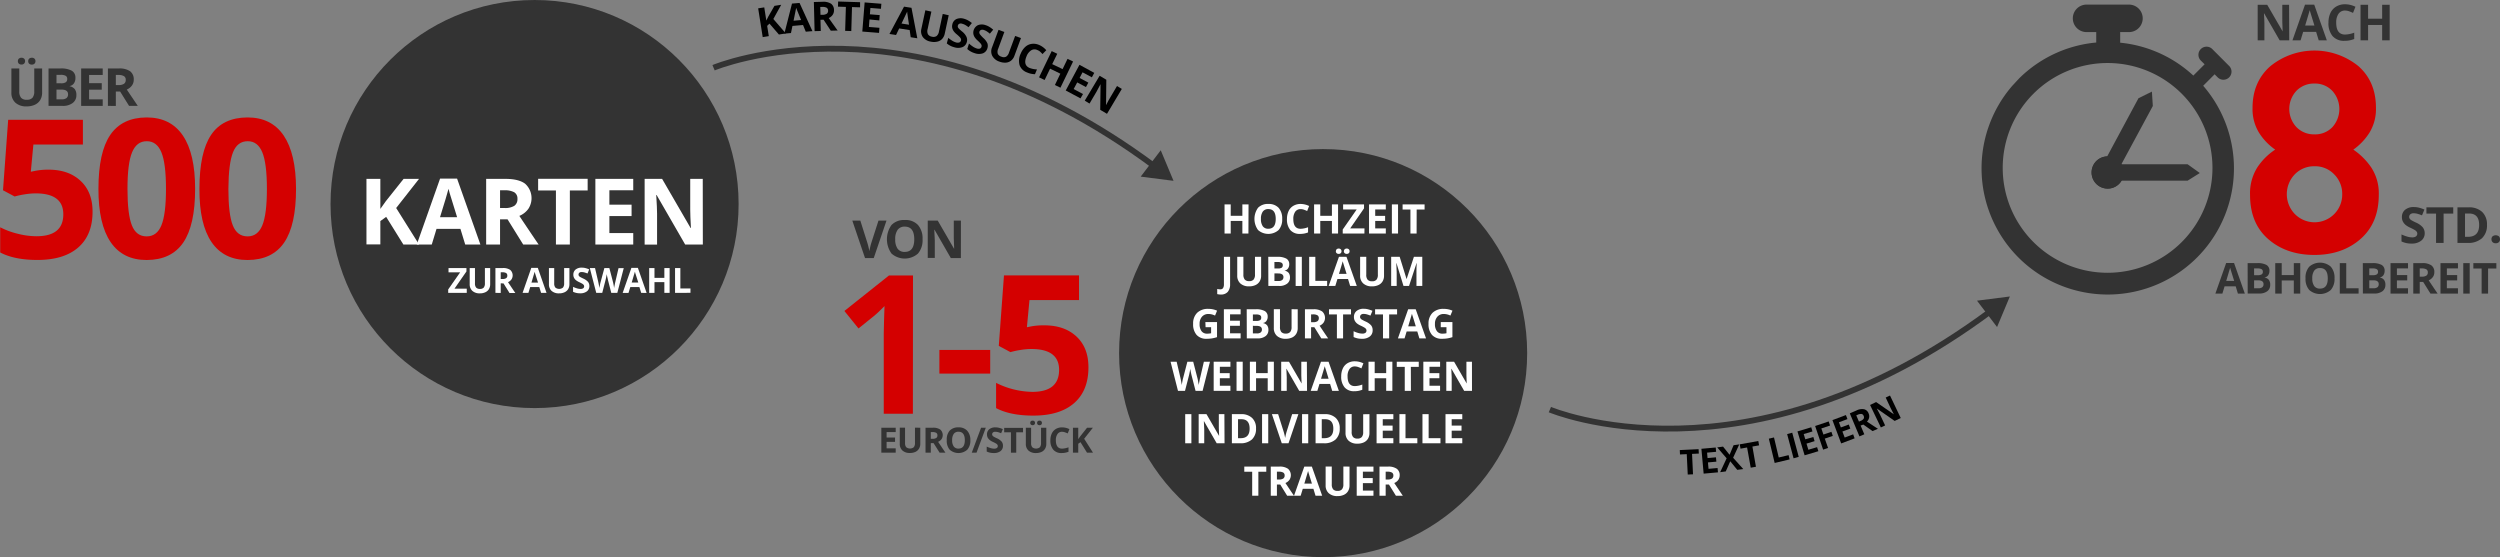 <svg id="Ebene_1" data-name="Ebene 1" xmlns="http://www.w3.org/2000/svg" width="302.74mm" height="67.47mm" viewBox="0 0 858.16 191.25"><rect x="0" y="0" width="858.16" height="191.25" fill="#808080" stroke="none"/><defs><style>.cls-1{fill:#333;}.cls-2{fill:#d40000;}.cls-3{fill:#fff;}.cls-4{fill:none;stroke:#333;stroke-miterlimit:10;stroke-width:2px;}</style></defs><circle class="cls-1" cx="454.18" cy="121.21" r="70.04"/><circle class="cls-1" cx="183.5" cy="70.04" r="70.04"/><path class="cls-2" d="M29.23,92.23q6.89,0,11,3.87t4.08,10.59q0,7.95-4.91,12.24t-14,4.29q-7.92,0-12.79-2.57V112a26.35,26.35,0,0,0,6,2.22,26.13,26.13,0,0,0,6.46.86q9.2,0,9.2-7.53,0-7.19-9.52-7.18a24.51,24.51,0,0,0-3.8.34,28.34,28.34,0,0,0-3.38.73l-4-2.14,1.78-24.19H41v8.5h-17l-.88,9.33,1.13-.23A22.62,22.62,0,0,1,29.23,92.23Z" transform="translate(-12.54 -33.99)"/><path class="cls-2" d="M79.52,98.83q0,12.44-4.07,18.41t-12.56,6q-8.2,0-12.39-6.17T46.33,98.83q0-12.57,4.06-18.53t12.5-6q8.22,0,12.43,6.23T79.52,98.83Zm-23.22,0q0,8.73,1.51,12.52t5.08,3.78q3.51,0,5.07-3.83t1.56-12.47q0-8.74-1.58-12.56t-5-3.81c-2.36,0-4,1.27-5.06,3.81S56.3,93,56.3,98.83Z" transform="translate(-12.54 -33.99)"/><path class="cls-2" d="M114.16,98.83q0,12.44-4.07,18.41t-12.56,6q-8.2,0-12.39-6.17T81,98.83Q81,86.26,85,80.3t12.5-6q8.22,0,12.43,6.23T114.16,98.83Zm-23.22,0q0,8.73,1.51,12.52t5.08,3.78q3.51,0,5.07-3.83t1.56-12.47q0-8.74-1.58-12.56t-5-3.81q-3.54,0-5.06,3.81T90.94,98.83Z" transform="translate(-12.54 -33.99)"/><path class="cls-2" d="M325.9,176h-10V148.53L316,144l.16-4.94q-2.49,2.51-3.47,3.28l-5.46,4.39-4.84-6,15.3-12.18h8.25Z" transform="translate(-12.54 -33.99)"/><path class="cls-2" d="M335,162.23v-8.12h17.44v8.12Z" transform="translate(-12.54 -33.99)"/><path class="cls-2" d="M371.08,145.67q6.89,0,11,3.86t4.08,10.59q0,7.95-4.91,12.24t-14,4.29q-7.92,0-12.79-2.57v-8.67a28.68,28.68,0,0,0,12.44,3.09q9.18,0,9.19-7.54,0-7.17-9.52-7.17a23.34,23.34,0,0,0-3.8.34,26.88,26.88,0,0,0-3.38.73l-4-2.15,1.78-24.19h25.76V137H365.92l-.88,9.32,1.14-.23A22.53,22.53,0,0,1,371.08,145.67Z" transform="translate(-12.54 -33.99)"/><path class="cls-1" d="M27,57.49V65.8a4.87,4.87,0,0,1-.64,2.5,4.2,4.2,0,0,1-1.84,1.64,6.65,6.65,0,0,1-2.85.57,5.44,5.44,0,0,1-3.85-1.27,4.5,4.5,0,0,1-1.37-3.47V57.49h2.71v7.86a3.28,3.28,0,0,0,.6,2.18,2.47,2.47,0,0,0,2,.7,2.45,2.45,0,0,0,1.94-.7,3.33,3.33,0,0,0,.6-2.19V57.49ZM18.68,55a1.14,1.14,0,0,1,.33-.88,1.44,1.44,0,0,1,1.81,0,1.14,1.14,0,0,1,.33.86,1.15,1.15,0,0,1-.34.85,1.25,1.25,0,0,1-.9.32,1.29,1.29,0,0,1-.9-.31A1.12,1.12,0,0,1,18.68,55Zm3.55,0a1.1,1.1,0,0,1,.35-.9,1.38,1.38,0,0,1,.89-.29,1.29,1.29,0,0,1,.91.32,1.15,1.15,0,0,1,.33.87,1.09,1.09,0,0,1-.34.85,1.29,1.29,0,0,1-.9.32,1.38,1.38,0,0,1-.89-.29A1.07,1.07,0,0,1,22.23,55Z" transform="translate(-12.54 -33.99)"/><path class="cls-1" d="M29.2,57.49h4a7.69,7.69,0,0,1,4,.78,2.7,2.7,0,0,1,1.23,2.47,3.11,3.11,0,0,1-.54,1.89,2.17,2.17,0,0,1-1.43.89v.08a2.91,2.91,0,0,1,1.76,1,3.33,3.33,0,0,1,.54,2,3.25,3.25,0,0,1-1.27,2.74,5.48,5.48,0,0,1-3.45,1H29.2Zm2.73,5.09h1.58a2.85,2.85,0,0,0,1.6-.35,1.26,1.26,0,0,0,.5-1.13A1.13,1.13,0,0,0,35.07,60a3.52,3.52,0,0,0-1.71-.32H31.93Zm0,2.16v3.35H33.7a2.66,2.66,0,0,0,1.66-.43,1.59,1.59,0,0,0,.54-1.32c0-1.07-.76-1.6-2.29-1.6Z" transform="translate(-12.54 -33.99)"/><path class="cls-1" d="M47.8,70.34H40.4V57.49h7.4v2.23H43.12v2.82h4.35v2.23H43.12v3.32H47.8Z" transform="translate(-12.54 -33.99)"/><path class="cls-1" d="M52.3,65.41v4.93H49.58V57.49h3.74a6.46,6.46,0,0,1,3.88.95,3.43,3.43,0,0,1,1.25,2.9,3.35,3.35,0,0,1-.62,2,4.22,4.22,0,0,1-1.77,1.39c1.94,2.89,3.2,4.75,3.78,5.6h-3l-3.07-4.93Zm0-2.22h.88a3.35,3.35,0,0,0,1.91-.43,1.54,1.54,0,0,0,.61-1.35,1.39,1.39,0,0,0-.63-1.3,3.76,3.76,0,0,0-1.94-.39H52.3Z" transform="translate(-12.54 -33.99)"/><path class="cls-1" d="M314.09,109.72h2.75l-4.37,12.85h-3l-4.36-12.85h2.75l2.42,7.64c.14.45.28,1,.42,1.58s.23,1,.27,1.25a21,21,0,0,1,.66-2.83Z" transform="translate(-12.54 -33.99)"/><path class="cls-1" d="M329.22,116.12a7,7,0,0,1-1.58,4.91,6.87,6.87,0,0,1-9.07,0,8.42,8.42,0,0,1,0-9.82,5.94,5.94,0,0,1,4.55-1.7,5.82,5.82,0,0,1,4.53,1.71A7,7,0,0,1,329.22,116.12Zm-9.38,0a5.42,5.42,0,0,0,.82,3.25,2.88,2.88,0,0,0,2.44,1.09q3.27,0,3.27-4.34c0-2.89-1.09-4.34-3.25-4.34a2.88,2.88,0,0,0-2.45,1.1A5.34,5.34,0,0,0,319.84,116.12Z" transform="translate(-12.54 -33.99)"/><path class="cls-1" d="M342.38,122.57h-3.46l-5.59-9.72h-.08c.11,1.71.17,2.94.17,3.67v6H331V109.72h3.43l5.58,9.62h.06c-.08-1.67-.13-2.85-.13-3.54v-6.08h2.45Z" transform="translate(-12.54 -33.99)"/><path class="cls-1" d="M320,189.38h-4.93v-8.57H320v1.49h-3.12v1.88h2.9v1.49h-2.9v2.21H320Z" transform="translate(-12.54 -33.99)"/><path class="cls-1" d="M328.44,180.81v5.55A3.14,3.14,0,0,1,328,188a2.78,2.78,0,0,1-1.22,1.1,4.47,4.47,0,0,1-1.9.38,3.67,3.67,0,0,1-2.57-.85,3,3,0,0,1-.91-2.32v-5.52h1.81v5.25a2.17,2.17,0,0,0,.4,1.45,2.08,2.08,0,0,0,2.61,0,2.25,2.25,0,0,0,.4-1.46v-5.24Z" transform="translate(-12.54 -33.99)"/><path class="cls-1" d="M332.05,186.09v3.29h-1.81v-8.57h2.49a4.31,4.31,0,0,1,2.59.64,2.55,2.55,0,0,1,.42,3.27,2.78,2.78,0,0,1-1.18.93c1.29,1.92,2.13,3.17,2.52,3.73h-2L333,186.09Zm0-1.47h.59a2.25,2.25,0,0,0,1.27-.29,1,1,0,0,0,.41-.9.94.94,0,0,0-.42-.87,2.56,2.56,0,0,0-1.3-.26h-.55Z" transform="translate(-12.54 -33.99)"/><path class="cls-1" d="M345.63,185.08a4.66,4.66,0,0,1-1.05,3.27,4.55,4.55,0,0,1-6.05,0,4.67,4.67,0,0,1-1-3.28,4.61,4.61,0,0,1,1-3.26,4,4,0,0,1,3-1.13,3.91,3.91,0,0,1,3,1.14A4.66,4.66,0,0,1,345.63,185.08Zm-6.25,0a3.56,3.56,0,0,0,.55,2.17,1.9,1.9,0,0,0,1.63.72c1.44,0,2.17-1,2.17-2.89s-.72-2.89-2.16-2.89a1.91,1.91,0,0,0-1.64.73A3.62,3.62,0,0,0,339.38,185.08Z" transform="translate(-12.54 -33.99)"/><path class="cls-1" d="M350.93,180.81l-3.19,8.57h-1.63l3.2-8.57Z" transform="translate(-12.54 -33.99)"/><path class="cls-1" d="M356.82,187a2.24,2.24,0,0,1-.83,1.83,3.67,3.67,0,0,1-2.33.67,5.35,5.35,0,0,1-2.42-.52v-1.69a10.5,10.5,0,0,0,1.47.55,4.57,4.57,0,0,0,1.1.16,1.57,1.57,0,0,0,.91-.23.76.76,0,0,0,.32-.68.77.77,0,0,0-.14-.45,1.52,1.52,0,0,0-.41-.38,11.44,11.44,0,0,0-1.11-.58,4.78,4.78,0,0,1-1.18-.71,2.68,2.68,0,0,1-.63-.79,2.32,2.32,0,0,1-.23-1.05,2.22,2.22,0,0,1,.77-1.79,3.21,3.21,0,0,1,2.13-.65,4.81,4.81,0,0,1,1.27.16,8,8,0,0,1,1.27.44l-.58,1.42a9.45,9.45,0,0,0-1.14-.4,3.85,3.85,0,0,0-.88-.11,1.17,1.17,0,0,0-.79.24.81.81,0,0,0-.28.63.74.74,0,0,0,.12.42,1.14,1.14,0,0,0,.35.34,8.45,8.45,0,0,0,1.15.6,4.66,4.66,0,0,1,1.65,1.16A2.26,2.26,0,0,1,356.82,187Z" transform="translate(-12.54 -33.99)"/><path class="cls-1" d="M361.38,189.38h-1.82v-7h-2.32v-1.52h6.47v1.52h-2.33Z" transform="translate(-12.54 -33.99)"/><path class="cls-1" d="M371.7,180.81v5.55a3.14,3.14,0,0,1-.43,1.66,2.78,2.78,0,0,1-1.22,1.1,4.47,4.47,0,0,1-1.9.38,3.67,3.67,0,0,1-2.57-.85,3,3,0,0,1-.91-2.32v-5.52h1.81v5.25a2.17,2.17,0,0,0,.4,1.45,2.08,2.08,0,0,0,2.61,0,2.25,2.25,0,0,0,.4-1.46v-5.24Zm-5.52-1.64a.79.79,0,0,1,.22-.59.84.84,0,0,1,.6-.2.85.85,0,0,1,.61.21.81.81,0,0,1,.21.58.73.73,0,0,1-.22.56.94.94,0,0,1-1.2,0A.78.78,0,0,1,366.18,179.17Zm2.37,0a.7.7,0,0,1,.23-.6.91.91,0,0,1,.59-.19.85.85,0,0,1,.61.21.86.86,0,0,1,0,1.15.89.89,0,0,1-.61.21,1,1,0,0,1-.59-.19A.71.71,0,0,1,368.55,179.17Z" transform="translate(-12.54 -33.99)"/><path class="cls-1" d="M377.13,182.2a1.84,1.84,0,0,0-1.58.77,3.57,3.57,0,0,0-.57,2.15c0,1.91.72,2.87,2.15,2.87a6.87,6.87,0,0,0,2.19-.46v1.53a6.13,6.13,0,0,1-2.36.44,3.59,3.59,0,0,1-2.86-1.14,4.78,4.78,0,0,1-1-3.25,5.37,5.37,0,0,1,.49-2.34,3.44,3.44,0,0,1,1.4-1.54,4.11,4.11,0,0,1,2.13-.54,5.78,5.78,0,0,1,2.51.6l-.58,1.48c-.32-.15-.65-.28-1-.4A3,3,0,0,0,377.13,182.2Z" transform="translate(-12.54 -33.99)"/><path class="cls-1" d="M387.73,189.38h-2.06l-2.24-3.61-.77.55v3.06h-1.82v-8.57h1.82v3.92l.71-1,2.32-2.92h2l-3,3.79Z" transform="translate(-12.54 -33.99)"/><path class="cls-3" d="M156.39,117.92H151l-5.9-9.49-2,1.44v8h-4.77V95.39h4.77V105.7l1.88-2.65,6.1-7.66h5.3l-7.85,10Z" transform="translate(-12.54 -33.99)"/><path class="cls-3" d="M172.23,117.92l-1.64-5.36h-8.21l-1.63,5.36H155.6l8-22.62h5.84l8,22.62Zm-2.78-9.37q-2.26-7.29-2.55-8.24c-.19-.64-.32-1.14-.4-1.51q-.51,2-2.92,9.75Z" transform="translate(-12.54 -33.99)"/><path class="cls-3" d="M184.19,109.27v8.65h-4.77V95.39H186q4.59,0,6.8,1.67a6.67,6.67,0,0,1,1.1,8.62,7.22,7.22,0,0,1-3.09,2.42q5.09,7.61,6.62,9.82h-5.3l-5.37-8.65Zm0-3.88h1.55a5.94,5.94,0,0,0,3.34-.75,2.71,2.71,0,0,0,1.08-2.38,2.48,2.48,0,0,0-1.11-2.28,6.7,6.7,0,0,0-3.41-.67h-1.45Z" transform="translate(-12.54 -33.99)"/><path class="cls-3" d="M208.15,117.92h-4.78V99.37h-6.11v-4h17v4h-6.11Z" transform="translate(-12.54 -33.99)"/><path class="cls-3" d="M229.91,117.92h-13V95.39h13v3.92h-8.19v4.94h7.62v3.91h-7.62V114h8.19Z" transform="translate(-12.54 -33.99)"/><path class="cls-3" d="M253.8,117.92h-6.07l-9.8-17h-.13c.19,3,.29,5.15.29,6.44v10.6h-4.27V95.39h6l9.78,16.87h.11q-.24-4.38-.24-6.21V95.39h4.3Z" transform="translate(-12.54 -33.99)"/><path class="cls-3" d="M172.76,134.53h-6.37v-1.18l4.11-5.89h-4V126h6.15v1.17l-4.1,5.9h4.21Z" transform="translate(-12.54 -33.99)"/><path class="cls-3" d="M180.8,126v5.54a3.24,3.24,0,0,1-.42,1.67,2.73,2.73,0,0,1-1.23,1.09,4.29,4.29,0,0,1-1.9.39,3.64,3.64,0,0,1-2.56-.85,3,3,0,0,1-.92-2.32V126h1.81v5.25a2.17,2.17,0,0,0,.4,1.45,1.67,1.67,0,0,0,1.32.46,1.62,1.62,0,0,0,1.29-.46,2.21,2.21,0,0,0,.4-1.47V126Z" transform="translate(-12.54 -33.99)"/><path class="cls-3" d="M184.42,131.24v3.29H182.6V126h2.5a4.23,4.23,0,0,1,2.58.64,2.52,2.52,0,0,1,.42,3.27,2.78,2.78,0,0,1-1.18.93c1.29,1.92,2.13,3.17,2.52,3.73h-2l-2.05-3.29Zm0-1.48H185a2.23,2.23,0,0,0,1.27-.28,1,1,0,0,0,.41-.9,1,1,0,0,0-.41-.87,2.59,2.59,0,0,0-1.3-.26h-.55Z" transform="translate(-12.54 -33.99)"/><path class="cls-3" d="M198.28,134.53l-.62-2h-3.12l-.62,2h-2l3-8.6h2.23l3,8.6ZM197.23,131c-.58-1.85-.9-2.9-1-3.14s-.13-.43-.16-.57c-.13.5-.49,1.73-1.1,3.71Z" transform="translate(-12.54 -33.99)"/><path class="cls-3" d="M208,126v5.54a3.24,3.24,0,0,1-.42,1.67,2.78,2.78,0,0,1-1.23,1.09,4.33,4.33,0,0,1-1.9.39,3.67,3.67,0,0,1-2.57-.85,3,3,0,0,1-.91-2.32V126h1.81v5.25a2.17,2.17,0,0,0,.4,1.45,2.08,2.08,0,0,0,2.61,0,2.21,2.21,0,0,0,.4-1.47V126Z" transform="translate(-12.54 -33.99)"/><path class="cls-3" d="M214.85,132.15A2.22,2.22,0,0,1,214,134a3.66,3.66,0,0,1-2.32.67,5.5,5.5,0,0,1-2.43-.52v-1.69a10.5,10.5,0,0,0,1.47.55,4.64,4.64,0,0,0,1.1.16,1.6,1.6,0,0,0,.92-.23.79.79,0,0,0,.31-.68.71.71,0,0,0-.14-.45,1.52,1.52,0,0,0-.41-.38,11.44,11.44,0,0,0-1.11-.58,5.34,5.34,0,0,1-1.18-.71,2.5,2.5,0,0,1-.62-.79,2.2,2.2,0,0,1-.24-1.05,2.22,2.22,0,0,1,.77-1.79,3.24,3.24,0,0,1,2.13-.65,4.88,4.88,0,0,1,1.28.16,8.27,8.27,0,0,1,1.26.44l-.58,1.41c-.46-.18-.84-.31-1.13-.39a3.94,3.94,0,0,0-.89-.11,1.18,1.18,0,0,0-.79.24.8.8,0,0,0-.27.63.73.73,0,0,0,.11.42,1.14,1.14,0,0,0,.35.34,11.82,11.82,0,0,0,1.15.6,4.79,4.79,0,0,1,1.65,1.15A2.25,2.25,0,0,1,214.85,132.15Z" transform="translate(-12.54 -33.99)"/><path class="cls-3" d="M224.44,134.53h-2.07l-1.16-4.5c0-.16-.11-.49-.22-1a9.24,9.24,0,0,1-.17-1c0,.22-.09.55-.18,1s-.17.8-.22,1l-1.15,4.49h-2.06L215,126h1.79l1.09,4.68c.19.86.33,1.61.42,2.24,0-.22.08-.57.16-1a9,9,0,0,1,.24-1.09L220,126h1.71l1.25,4.8c.06.22.12.54.21,1s.14.83.18,1.14c0-.3.1-.68.19-1.14s.16-.82.23-1.1l1.09-4.68h1.79Z" transform="translate(-12.54 -33.99)"/><path class="cls-3" d="M232.64,134.53l-.62-2H228.9l-.62,2h-2l3-8.6h2.22l3,8.6Zm-1-3.56c-.57-1.85-.9-2.9-1-3.14l-.16-.57c-.12.5-.49,1.73-1.1,3.71Z" transform="translate(-12.54 -33.99)"/><path class="cls-3" d="M242.4,134.53h-1.81v-3.7H237.2v3.7h-1.82V126h1.82v3.36h3.39V126h1.81Z" transform="translate(-12.54 -33.99)"/><path class="cls-3" d="M244.26,134.53V126h1.82V133h3.47v1.5Z" transform="translate(-12.54 -33.99)"/><path class="cls-1" d="M768.8,63.44l3.94-3.95,1.17,1.17a2.78,2.78,0,0,0,3.92-3.93l-5.89-5.9A2.78,2.78,0,1,0,768,54.77l1.3,1.29-3.87,3.87a43.17,43.17,0,0,0-25.11-11.29V45h2.8a4.72,4.72,0,1,0,0-9.43H729A4.72,4.72,0,1,0,729,45h3.1v3.6h-.17a43.15,43.15,0,0,0-26.29,12.3l-2.41,2.6a43.32,43.32,0,1,0,65.58-.08ZM736,127.62a36,36,0,1,1,36-36A36,36,0,0,1,736,127.62Z" transform="translate(-12.54 -33.99)"/><path class="cls-1" d="M740.76,90.32l10.77-19.95-.32-4.94-4.61,2.28-10.76,20a5.52,5.52,0,1,0,4.92,2.65Z" transform="translate(-12.54 -33.99)"/><path class="cls-1" d="M740.79,96h22.68l4.19-2.62-4.19-3H740.79a5.53,5.53,0,1,0,0,5.59Z" transform="translate(-12.54 -33.99)"/><path class="cls-2" d="M807,121.5q-9.6,0-15.85-5.43t-6.25-15.22a16.66,16.66,0,0,1,2.47-9.35,21.36,21.36,0,0,1,6.16-6.15A20.46,20.46,0,0,1,788,79.58,15.51,15.51,0,0,1,785.76,71q0-8.91,6.11-14.29a24,24,0,0,1,30.19-.05Q828.12,62,828.12,71a15.56,15.56,0,0,1-2.23,8.53,20.62,20.62,0,0,1-5.53,5.82,23.24,23.24,0,0,1,6.16,6.15,16.15,16.15,0,0,1,2.57,9.35q0,9.69-6.26,15.17T807,121.5Zm0-30.44a9.18,9.18,0,0,0-6.74,2.77,9.82,9.82,0,0,0,0,13.61,9.5,9.5,0,0,0,16.28-6.78,9.4,9.4,0,0,0-2.72-6.78A9,9,0,0,0,807,91.06Zm0-28.39a8.35,8.35,0,0,0-6.16,2.47,9.14,9.14,0,0,0,0,12.5A8.35,8.35,0,0,0,807,80.11a8.13,8.13,0,0,0,6.15-2.47,9.26,9.26,0,0,0,0-12.45A8.1,8.1,0,0,0,807,62.67Z" transform="translate(-12.54 -33.99)"/><path class="cls-3" d="M441.08,114.15H439v-4.32H435v4.32h-2.12v-10H435v3.92H439v-3.92h2.12Z" transform="translate(-12.54 -33.99)"/><path class="cls-3" d="M452.67,109.14a5.42,5.42,0,0,1-1.23,3.81,5.35,5.35,0,0,1-7.06,0,6.53,6.53,0,0,1,0-7.64,4.63,4.63,0,0,1,3.54-1.31,4.56,4.56,0,0,1,3.52,1.32A5.48,5.48,0,0,1,452.67,109.14Zm-7.29,0a4.2,4.2,0,0,0,.63,2.52,2.25,2.25,0,0,0,1.9.85c1.69,0,2.54-1.13,2.54-3.37s-.84-3.38-2.52-3.38a2.23,2.23,0,0,0-1.91.85A4.16,4.16,0,0,0,445.38,109.14Z" transform="translate(-12.54 -33.99)"/><path class="cls-3" d="M459,105.77a2.17,2.17,0,0,0-1.86.9,4.26,4.26,0,0,0-.65,2.51c0,2.23.83,3.34,2.51,3.34a7.73,7.73,0,0,0,2.55-.53v1.78a7.16,7.16,0,0,1-2.75.51,4.2,4.2,0,0,1-3.34-1.32,5.6,5.6,0,0,1-1.15-3.8,6.37,6.37,0,0,1,.56-2.73,4.11,4.11,0,0,1,1.63-1.79A4.81,4.81,0,0,1,459,104a6.83,6.83,0,0,1,2.92.7l-.68,1.73a10.82,10.82,0,0,0-1.13-.47A3.43,3.43,0,0,0,459,105.77Z" transform="translate(-12.54 -33.99)"/><path class="cls-3" d="M471.85,114.15h-2.11v-4.32h-4v4.32h-2.12v-10h2.12v3.92h4v-3.92h2.11Z" transform="translate(-12.54 -33.99)"/><path class="cls-3" d="M480.89,114.15h-7.44v-1.38l4.79-6.87h-4.66v-1.75h7.18v1.37L476,112.4h4.92Z" transform="translate(-12.54 -33.99)"/><path class="cls-3" d="M488.24,114.15h-5.76v-10h5.76v1.74H484.6v2.19H488v1.74H484.6v2.58h3.64Z" transform="translate(-12.54 -33.99)"/><path class="cls-3" d="M490.32,114.15v-10h2.12v10Z" transform="translate(-12.54 -33.99)"/><path class="cls-3" d="M498.81,114.15h-2.12v-8.23H494v-1.77h7.55v1.77h-2.72Z" transform="translate(-12.54 -33.99)"/><path class="cls-3" d="M431.63,135.09a4.73,4.73,0,0,1-1.26-.15v-1.77a4.28,4.28,0,0,0,1,.14,1.12,1.12,0,0,0,1-.43,2.45,2.45,0,0,0,.3-1.36v-9.37h2.12v9.36a4,4,0,0,1-.8,2.66A3,3,0,0,1,431.63,135.09Z" transform="translate(-12.54 -33.99)"/><path class="cls-3" d="M445.44,122.15v6.47a3.62,3.62,0,0,1-.5,1.94,3.19,3.19,0,0,1-1.43,1.28,5,5,0,0,1-2.21.44,4.25,4.25,0,0,1-3-1,3.51,3.51,0,0,1-1.06-2.71v-6.44h2.11v6.12a2.58,2.58,0,0,0,.47,1.7,1.91,1.91,0,0,0,1.53.54,1.86,1.86,0,0,0,1.51-.55,2.58,2.58,0,0,0,.47-1.7v-6.11Z" transform="translate(-12.54 -33.99)"/><path class="cls-3" d="M447.89,122.15H451a6.05,6.05,0,0,1,3.09.61,2.12,2.12,0,0,1,1,1.92,2.35,2.35,0,0,1-.43,1.47,1.62,1.62,0,0,1-1.11.69v.07a2.23,2.23,0,0,1,1.37.79,2.61,2.61,0,0,1,.42,1.55,2.54,2.54,0,0,1-1,2.13,4.27,4.27,0,0,1-2.68.77h-3.74Zm2.12,4h1.23a2.35,2.35,0,0,0,1.25-.26,1,1,0,0,0,.38-.89.88.88,0,0,0-.42-.82,2.65,2.65,0,0,0-1.33-.25H450Zm0,1.68v2.61h1.38a2,2,0,0,0,1.29-.34,1.22,1.22,0,0,0,.42-1c0-.83-.6-1.25-1.78-1.25Z" transform="translate(-12.54 -33.99)"/><path class="cls-3" d="M457.29,132.15v-10h2.12v10Z" transform="translate(-12.54 -33.99)"/><path class="cls-3" d="M461.93,132.15v-10h2.12v8.25h4.05v1.75Z" transform="translate(-12.54 -33.99)"/><path class="cls-3" d="M476,132.15l-.73-2.38h-3.64l-.73,2.38h-2.28l3.53-10h2.59l3.54,10Zm-4.88-11.92a.89.89,0,0,1,.25-.68,1,1,0,0,1,.7-.24.94.94,0,0,1,.7.25.92.92,0,0,1,.26.67.87.87,0,0,1-.26.66,1,1,0,0,1-.7.25,1,1,0,0,1-.7-.24A.87.87,0,0,1,471.08,120.23Zm3.65,7.76-1.14-3.66c-.08-.28-.14-.5-.18-.67-.15.59-.58,2-1.29,4.33Zm-.9-7.76a.83.83,0,0,1,.28-.7,1,1,0,0,1,.68-.22,1,1,0,0,1,.71.25.85.85,0,0,1,.26.67.87.87,0,0,1-.26.67,1,1,0,0,1-.71.24,1,1,0,0,1-.68-.22A.82.82,0,0,1,473.83,120.23Z" transform="translate(-12.54 -33.99)"/><path class="cls-3" d="M487.63,122.15v6.47a3.71,3.71,0,0,1-.49,1.94,3.22,3.22,0,0,1-1.44,1.28,5,5,0,0,1-2.21.44,4.21,4.21,0,0,1-3-1,3.48,3.48,0,0,1-1.07-2.71v-6.44h2.11v6.12A2.58,2.58,0,0,0,482,130a1.92,1.92,0,0,0,1.53.54,1.86,1.86,0,0,0,1.51-.55,2.58,2.58,0,0,0,.47-1.7v-6.11Z" transform="translate(-12.54 -33.99)"/><path class="cls-3" d="M494.31,132.15l-2.41-7.84h-.06c.09,1.59.13,2.66.13,3.19v4.65h-1.89v-10H493l2.37,7.65h0l2.51-7.65h2.88v10h-2v-4.73c0-.23,0-.48,0-.77s0-1.07.09-2.33h-.06l-2.58,7.83Z" transform="translate(-12.54 -33.99)"/><path class="cls-3" d="M426.3,144.54h4v5.18a11.67,11.67,0,0,1-1.82.44,12.29,12.29,0,0,1-1.74.12,4.38,4.38,0,0,1-3.45-1.33,5.47,5.47,0,0,1-1.19-3.81,5.06,5.06,0,0,1,1.38-3.78,5.26,5.26,0,0,1,3.84-1.35,7.41,7.41,0,0,1,3,.62l-.7,1.69a5.1,5.1,0,0,0-2.28-.55,2.81,2.81,0,0,0-2.2.93,3.57,3.57,0,0,0-.82,2.48,4,4,0,0,0,.66,2.48,2.29,2.29,0,0,0,1.94.86,6.32,6.32,0,0,0,1.35-.14V146.3h-1.9Z" transform="translate(-12.54 -33.99)"/><path class="cls-3" d="M438.4,150.15h-5.75v-10h5.75v1.74h-3.63v2.19h3.38v1.74h-3.38v2.58h3.63Z" transform="translate(-12.54 -33.99)"/><path class="cls-3" d="M440.49,140.15h3.11a6.05,6.05,0,0,1,3.09.61,2.12,2.12,0,0,1,1,1.92,2.35,2.35,0,0,1-.43,1.47,1.62,1.62,0,0,1-1.11.69v.07a2.23,2.23,0,0,1,1.37.79,2.61,2.61,0,0,1,.42,1.55,2.54,2.54,0,0,1-1,2.13,4.27,4.27,0,0,1-2.68.77h-3.74Zm2.12,4h1.23a2.35,2.35,0,0,0,1.25-.26,1,1,0,0,0,.38-.89.88.88,0,0,0-.42-.82,2.65,2.65,0,0,0-1.33-.25h-1.11Zm0,1.68v2.61H444a2,2,0,0,0,1.29-.34,1.22,1.22,0,0,0,.42-1c0-.83-.6-1.25-1.78-1.25Z" transform="translate(-12.54 -33.99)"/><path class="cls-3" d="M458,140.15v6.47a3.71,3.71,0,0,1-.5,1.94,3.24,3.24,0,0,1-1.43,1.28,5,5,0,0,1-2.21.44,4.24,4.24,0,0,1-3-1,3.51,3.51,0,0,1-1.06-2.71v-6.44h2.11v6.12a2.58,2.58,0,0,0,.46,1.7,1.93,1.93,0,0,0,1.54.54,1.87,1.87,0,0,0,1.51-.55,2.58,2.58,0,0,0,.47-1.7v-6.11Z" transform="translate(-12.54 -33.99)"/><path class="cls-3" d="M462.59,146.31v3.84h-2.11v-10h2.91a4.92,4.92,0,0,1,3,.75,2.94,2.94,0,0,1,.49,3.82,3.24,3.24,0,0,1-1.37,1.07q2.25,3.38,2.94,4.36h-2.35l-2.39-3.84Zm0-1.72h.69a2.64,2.64,0,0,0,1.48-.33,1.21,1.21,0,0,0,.48-1.06,1.09,1.09,0,0,0-.49-1,3,3,0,0,0-1.51-.3h-.65Z" transform="translate(-12.54 -33.99)"/><path class="cls-3" d="M473.57,150.15h-2.12v-8.23h-2.71v-1.77h7.55v1.77h-2.72Z" transform="translate(-12.54 -33.99)"/><path class="cls-3" d="M483.72,147.37a2.58,2.58,0,0,1-1,2.14,4.22,4.22,0,0,1-2.71.77,6.37,6.37,0,0,1-2.83-.6v-2a10.55,10.55,0,0,0,1.71.64,5.24,5.24,0,0,0,1.28.18,1.78,1.78,0,0,0,1.07-.26,1,1,0,0,0,.21-1.32,1.89,1.89,0,0,0-.48-.44,12.2,12.2,0,0,0-1.29-.68,6,6,0,0,1-1.38-.82,3.14,3.14,0,0,1-.73-.93,2.65,2.65,0,0,1-.27-1.23,2.58,2.58,0,0,1,.9-2.08,3.68,3.68,0,0,1,2.48-.76,5.58,5.58,0,0,1,1.49.19,10.44,10.44,0,0,1,1.48.51l-.69,1.65a10.13,10.13,0,0,0-1.32-.46,4.61,4.61,0,0,0-1-.13,1.38,1.38,0,0,0-.92.28,1,1,0,0,0-.32.74.84.84,0,0,0,.13.48,1.33,1.33,0,0,0,.41.41,14.12,14.12,0,0,0,1.34.7,5.4,5.4,0,0,1,1.93,1.34A2.66,2.66,0,0,1,483.72,147.37Z" transform="translate(-12.54 -33.99)"/><path class="cls-3" d="M489.39,150.15h-2.12v-8.23h-2.71v-1.77h7.55v1.77h-2.72Z" transform="translate(-12.54 -33.99)"/><path class="cls-3" d="M499.76,150.15l-.72-2.38h-3.65l-.72,2.38h-2.28l3.52-10h2.59l3.55,10ZM498.53,146c-.67-2.15-1-3.37-1.13-3.66s-.14-.5-.18-.67c-.15.59-.58,2-1.29,4.33Z" transform="translate(-12.54 -33.99)"/><path class="cls-3" d="M507.1,144.54h4v5.18a11.83,11.83,0,0,1-1.81.44,12.5,12.5,0,0,1-1.74.12,4.4,4.4,0,0,1-3.46-1.33,5.52,5.52,0,0,1-1.19-3.81,5.06,5.06,0,0,1,1.38-3.78,5.29,5.29,0,0,1,3.84-1.35,7.42,7.42,0,0,1,3,.62l-.71,1.69a5.06,5.06,0,0,0-2.27-.55,2.79,2.79,0,0,0-2.2.93,3.53,3.53,0,0,0-.83,2.48,3.94,3.94,0,0,0,.67,2.48,2.27,2.27,0,0,0,1.93.86,6.26,6.26,0,0,0,1.35-.14V146.3H507.1Z" transform="translate(-12.54 -33.99)"/><path class="cls-3" d="M425.35,168.15h-2.42l-1.35-5.25c-.05-.19-.14-.57-.26-1.16s-.19-1-.21-1.18a12,12,0,0,1-.2,1.19c-.11.54-.19.93-.25,1.16l-1.35,5.24H416.9l-2.55-10h2.09l1.28,5.46c.22,1,.38,1.88.48,2.62,0-.26.09-.66.19-1.21s.19-1,.28-1.27l1.45-5.6h2l1.45,5.6c.07.25.15.64.24,1.15s.17,1,.22,1.33c0-.36.12-.8.22-1.33s.19-1,.27-1.29l1.27-5.46h2.09Z" transform="translate(-12.54 -33.99)"/><path class="cls-3" d="M434.9,168.15h-5.75v-10h5.75v1.74h-3.63v2.19h3.38v1.74h-3.38v2.58h3.63Z" transform="translate(-12.54 -33.99)"/><path class="cls-3" d="M437,168.15v-10h2.12v10Z" transform="translate(-12.54 -33.99)"/><path class="cls-3" d="M449.81,168.15H447.7v-4.32h-4v4.32h-2.12v-10h2.12v3.92h4v-3.92h2.11Z" transform="translate(-12.54 -33.99)"/><path class="cls-3" d="M461.2,168.15h-2.69l-4.35-7.56h-.06c.08,1.33.13,2.28.13,2.86v4.7h-1.9v-10H455l4.34,7.49h0c-.07-1.3-.11-2.22-.11-2.76v-4.73h1.91Z" transform="translate(-12.54 -33.99)"/><path class="cls-3" d="M469.83,168.15l-.72-2.38h-3.64l-.73,2.38h-2.28l3.53-10h2.59l3.54,10ZM468.6,164c-.67-2.15-1-3.37-1.13-3.66s-.14-.5-.18-.67c-.15.59-.58,2-1.29,4.33Z" transform="translate(-12.54 -33.99)"/><path class="cls-3" d="M477.62,159.77a2.15,2.15,0,0,0-1.85.9,4.18,4.18,0,0,0-.66,2.51c0,2.23.84,3.34,2.51,3.34a7.73,7.73,0,0,0,2.55-.53v1.78a7.13,7.13,0,0,1-2.75.51,4.19,4.19,0,0,1-3.33-1.32,5.61,5.61,0,0,1-1.16-3.8,6.23,6.23,0,0,1,.57-2.73,4.05,4.05,0,0,1,1.63-1.79,4.8,4.8,0,0,1,2.49-.63,6.73,6.73,0,0,1,2.93.7l-.69,1.73a10,10,0,0,0-1.13-.47A3.38,3.38,0,0,0,477.62,159.77Z" transform="translate(-12.54 -33.99)"/><path class="cls-3" d="M490.49,168.15h-2.12v-4.32h-3.95v4.32H482.3v-10h2.12v3.92h3.95v-3.92h2.12Z" transform="translate(-12.54 -33.99)"/><path class="cls-3" d="M496.86,168.15h-2.12v-8.23H492v-1.77h7.55v1.77h-2.72Z" transform="translate(-12.54 -33.99)"/><path class="cls-3" d="M506.87,168.15h-5.75v-10h5.75v1.74h-3.64v2.19h3.39v1.74h-3.39v2.58h3.64Z" transform="translate(-12.54 -33.99)"/><path class="cls-3" d="M517.82,168.15h-2.69l-4.35-7.56h-.06c.09,1.33.13,2.28.13,2.86v4.7H509v-10h2.67l4.34,7.49h0c-.07-1.3-.1-2.22-.1-2.76v-4.73h1.9Z" transform="translate(-12.54 -33.99)"/><path class="cls-3" d="M419.38,186.15v-10h2.12v10Z" transform="translate(-12.54 -33.99)"/><path class="cls-3" d="M432.88,186.15h-2.69l-4.35-7.56h-.06c.08,1.33.13,2.28.13,2.86v4.7H424v-10h2.68l4.34,7.49h0c-.06-1.3-.1-2.22-.1-2.76v-4.73h1.91Z" transform="translate(-12.54 -33.99)"/><path class="cls-3" d="M443.69,181.06a4.93,4.93,0,0,1-1.41,3.78,5.73,5.73,0,0,1-4,1.31H435.4v-10h3.13a5.25,5.25,0,0,1,3.8,1.3A4.72,4.72,0,0,1,443.69,181.06Zm-2.2.05q0-3.23-2.85-3.22h-1.13v6.51h.91Q441.5,184.4,441.49,181.11Z" transform="translate(-12.54 -33.99)"/><path class="cls-3" d="M445.76,186.15v-10h2.12v10Z" transform="translate(-12.54 -33.99)"/><path class="cls-3" d="M456.09,176.15h2.14l-3.39,10h-2.31l-3.39-10h2.14l1.87,5.95q.17.53.33,1.23c.11.47.18.79.21,1a17.68,17.68,0,0,1,.51-2.2Z" transform="translate(-12.54 -33.99)"/><path class="cls-3" d="M459.49,186.15v-10h2.12v10Z" transform="translate(-12.54 -33.99)"/><path class="cls-3" d="M472.42,181.06a4.93,4.93,0,0,1-1.41,3.78,5.73,5.73,0,0,1-4.05,1.31h-2.83v-10h3.13a5.23,5.23,0,0,1,3.8,1.3A4.72,4.72,0,0,1,472.42,181.06Zm-2.2.05q0-3.23-2.85-3.22h-1.12v6.51h.9Q470.23,184.4,470.22,181.11Z" transform="translate(-12.54 -33.99)"/><path class="cls-3" d="M482.62,176.15v6.47a3.71,3.71,0,0,1-.49,1.94,3.24,3.24,0,0,1-1.43,1.28,5.12,5.12,0,0,1-2.22.44,4.23,4.23,0,0,1-3-1,3.52,3.52,0,0,1-1.07-2.71v-6.44h2.11v6.12A2.58,2.58,0,0,0,477,184a1.93,1.93,0,0,0,1.54.54A1.85,1.85,0,0,0,480,184a2.52,2.52,0,0,0,.47-1.7v-6.11Z" transform="translate(-12.54 -33.99)"/><path class="cls-3" d="M490.83,186.15h-5.76v-10h5.76v1.74h-3.64v2.19h3.38v1.74h-3.38v2.58h3.64Z" transform="translate(-12.54 -33.99)"/><path class="cls-3" d="M492.91,186.15v-10H495v8.25h4.06v1.75Z" transform="translate(-12.54 -33.99)"/><path class="cls-3" d="M500.82,186.15v-10h2.12v8.25H507v1.75Z" transform="translate(-12.54 -33.99)"/><path class="cls-3" d="M514.49,186.15h-5.76v-10h5.76v1.74h-3.64v2.19h3.38v1.74h-3.38v2.58h3.64Z" transform="translate(-12.54 -33.99)"/><path class="cls-3" d="M444.49,204.15h-2.12v-8.23h-2.71v-1.77h7.55v1.77h-2.72Z" transform="translate(-12.54 -33.99)"/><path class="cls-3" d="M450.86,200.31v3.84h-2.11v-10h2.91a4.92,4.92,0,0,1,3,.75,2.94,2.94,0,0,1,.49,3.82,3.24,3.24,0,0,1-1.37,1.07q2.25,3.38,2.94,4.36h-2.35L452,200.31Zm0-1.72h.69a2.64,2.64,0,0,0,1.48-.33,1.21,1.21,0,0,0,.48-1.06,1.09,1.09,0,0,0-.49-1,3,3,0,0,0-1.51-.3h-.65Z" transform="translate(-12.54 -33.99)"/><path class="cls-3" d="M464.11,204.15l-.73-2.38h-3.64l-.73,2.38h-2.28l3.53-10h2.59l3.54,10ZM462.88,200l-1.14-3.66c-.08-.28-.14-.5-.18-.67-.15.59-.58,2-1.29,4.33Z" transform="translate(-12.54 -33.99)"/><path class="cls-3" d="M475.78,194.15v6.47a3.71,3.71,0,0,1-.49,1.94,3.22,3.22,0,0,1-1.44,1.28,5,5,0,0,1-2.21.44,4.25,4.25,0,0,1-3-1,3.51,3.51,0,0,1-1.06-2.71v-6.44h2.11v6.12a2.58,2.58,0,0,0,.47,1.7,1.91,1.91,0,0,0,1.53.54,1.86,1.86,0,0,0,1.51-.55,2.58,2.58,0,0,0,.47-1.7v-6.11Z" transform="translate(-12.54 -33.99)"/><path class="cls-3" d="M484,204.15h-5.75v-10H484v1.74h-3.63v2.19h3.38v1.74h-3.38v2.58H484Z" transform="translate(-12.54 -33.99)"/><path class="cls-3" d="M488.19,200.31v3.84h-2.12v-10H489a5,5,0,0,1,3,.75,2.63,2.63,0,0,1,1,2.25,2.68,2.68,0,0,1-.48,1.57,3.21,3.21,0,0,1-1.38,1.07q2.26,3.38,2.94,4.36H491.7l-2.38-3.84Zm0-1.72h.68a2.67,2.67,0,0,0,1.49-.33,1.23,1.23,0,0,0,.47-1.06,1.09,1.09,0,0,0-.49-1,3,3,0,0,0-1.51-.3h-.64Z" transform="translate(-12.54 -33.99)"/><path class="cls-4" d="M257.48,57.24s67.36-28.61,151.4,33.84" transform="translate(-12.54 -33.99)"/><polygon class="cls-1" points="391.56 60.63 402.83 62.07 398.44 51.58 391.56 60.63"/><path d="M282.29,45.47l-2.38.37-3.24-3.75-.79.78.56,3.52-2.09.34-1.56-9.88,2.09-.33.71,4.52.64-1.29L278.38,36l2.32-.37L278,40.51Z" transform="translate(-12.54 -33.99)"/><path d="M289.13,44.87l-.94-2.3-3.63.32-.51,2.44-2.27.2,2.62-10.31L287,35l4.42,9.68Zm-1.6-4-1.45-3.54c-.11-.27-.19-.49-.24-.65-.1.59-.4,2.07-.9,4.42Z" transform="translate(-12.54 -33.99)"/><path d="M294.18,40.79l.1,3.83-2.12.06-.25-10,2.91-.08a5,5,0,0,1,3,.67,2.65,2.65,0,0,1,1,2.22,2.68,2.68,0,0,1-.45,1.58,3.21,3.21,0,0,1-1.35,1.12c1.56,2.2,2.58,3.63,3.05,4.27l-2.35.06-2.48-3.77Zm0-1.72.68,0a2.69,2.69,0,0,0,1.48-.37,1.21,1.21,0,0,0,.45-1.07,1.11,1.11,0,0,0-.52-1,2.94,2.94,0,0,0-1.52-.26l-.64,0Z" transform="translate(-12.54 -33.99)"/><path d="M304.76,44.65l-2.11-.07.25-8.22-2.71-.09.05-1.76,7.54.23,0,1.76L305,36.42Z" transform="translate(-12.54 -33.99)"/><path d="M314.28,45.28l-5.74-.46.8-10,5.74.46-.14,1.73-3.62-.29-.18,2.18,3.37.27L314.37,41,311,40.67l-.2,2.57,3.62.29Z" transform="translate(-12.54 -33.99)"/><path d="M325.15,46.77l-.35-2.46-3.6-.56L320.12,46l-2.26-.35,5-9.38,2.56.4,2,10.46Zm-.58-4.3c-.33-2.23-.52-3.49-.56-3.79s-.06-.52-.07-.69q-.36.84-1.94,4.08Z" transform="translate(-12.54 -33.99)"/><path d="M338.2,39.22l-1.36,6.32a3.78,3.78,0,0,1-.89,1.8,3.2,3.2,0,0,1-1.67.94,5.09,5.09,0,0,1-2.26,0,4.25,4.25,0,0,1-2.72-1.59,3.5,3.5,0,0,1-.47-2.87l1.35-6.3,2.07.45-1.29,6a2.54,2.54,0,0,0,.1,1.75,1.91,1.91,0,0,0,1.39.86,1.89,1.89,0,0,0,1.58-.22,2.52,2.52,0,0,0,.82-1.57l1.29-6Z" transform="translate(-12.54 -33.99)"/><path d="M344.43,48.36a2.57,2.57,0,0,1-1.5,1.8,4.25,4.25,0,0,1-2.82.05,6.4,6.4,0,0,1-2.57-1.32l.51-1.9a12,12,0,0,0,1.49,1.06,5,5,0,0,0,1.19.51,1.8,1.8,0,0,0,1.1,0,.91.91,0,0,0,.57-.67.83.83,0,0,0,0-.54,1.76,1.76,0,0,0-.35-.56,11.23,11.23,0,0,0-1.07-1,5.74,5.74,0,0,1-1.11-1.15,3.23,3.23,0,0,1-.47-1.08,2.73,2.73,0,0,1,.06-1.26,2.57,2.57,0,0,1,1.41-1.78,3.79,3.79,0,0,1,2.6-.09,6.06,6.06,0,0,1,1.38.57,9.73,9.73,0,0,1,1.3.89L345,43.33a10.52,10.52,0,0,0-1.16-.79,4.4,4.4,0,0,0-1-.39,1.29,1.29,0,0,0-1,0,.9.9,0,0,0-.5.62,1,1,0,0,0,0,.51,1.47,1.47,0,0,0,.3.49,12.35,12.35,0,0,0,1.11,1,5.25,5.25,0,0,1,1.51,1.8A2.61,2.61,0,0,1,344.43,48.36Z" transform="translate(-12.54 -33.99)"/><path d="M351.48,50.56a2.59,2.59,0,0,1-1.57,1.74,4.22,4.22,0,0,1-2.82-.07,6.44,6.44,0,0,1-2.52-1.42l.59-1.88a11.5,11.5,0,0,0,1.44,1.12,5.15,5.15,0,0,0,1.17.56,1.86,1.86,0,0,0,1.1.07.91.91,0,0,0,.59-.65.86.86,0,0,0,0-.55,1.72,1.72,0,0,0-.32-.56,12,12,0,0,0-1-1,5.89,5.89,0,0,1-1.06-1.2,3.14,3.14,0,0,1-.42-1.1,2.89,2.89,0,0,1,1.59-3,3.74,3.74,0,0,1,2.6,0,5.82,5.82,0,0,1,1.36.62,10.28,10.28,0,0,1,1.26.94l-1.15,1.37a9.78,9.78,0,0,0-1.12-.84,4.64,4.64,0,0,0-.94-.43,1.4,1.4,0,0,0-1,0,.94.94,0,0,0-.52.6.9.9,0,0,0,0,.51,1.45,1.45,0,0,0,.28.51A12.5,12.5,0,0,0,350.05,47a5.56,5.56,0,0,1,1.43,1.86A2.69,2.69,0,0,1,351.48,50.56Z" transform="translate(-12.54 -33.99)"/><path d="M363,47.06l-2.24,6.07a3.72,3.72,0,0,1-1.13,1.65,3.27,3.27,0,0,1-1.79.71,5.21,5.21,0,0,1-2.23-.35,4.27,4.27,0,0,1-2.47-2,3.5,3.5,0,0,1-.06-2.91l2.22-6,2,.73-2.11,5.74a2.52,2.52,0,0,0-.15,1.75,2,2,0,0,0,1.26,1,1.89,1.89,0,0,0,1.6,0,2.56,2.56,0,0,0,1-1.44L361,46.33Z" transform="translate(-12.54 -33.99)"/><path d="M368.59,51.15a2.17,2.17,0,0,0-2.06.1,4.16,4.16,0,0,0-1.59,2c-.87,2.05-.53,3.4,1,4.06a8.19,8.19,0,0,0,2.56.51l-.7,1.64a7.08,7.08,0,0,1-2.73-.61,4.18,4.18,0,0,1-2.55-2.52,5.66,5.66,0,0,1,.42-4,6.32,6.32,0,0,1,1.59-2.29,4.08,4.08,0,0,1,2.21-1,4.74,4.74,0,0,1,2.54.4,6.69,6.69,0,0,1,2.41,1.79l-1.3,1.32a11.79,11.79,0,0,0-.86-.87A3.26,3.26,0,0,0,368.59,51.15Z" transform="translate(-12.54 -33.99)"/><path d="M376.55,64.09l-1.9-.92,1.87-3.89L373,57.56l-1.88,3.89-1.91-.92,4.34-9,1.91.92L373.72,56l3.57,1.71,1.7-3.52,1.9.91Z" transform="translate(-12.54 -33.99)"/><path d="M383.44,67.76l-5.07-2.71,4.71-8.82L388.16,59l-.82,1.53-3.21-1.72-1,1.94,3,1.6-.82,1.53-3-1.6-1.22,2.27,3.21,1.72Z" transform="translate(-12.54 -33.99)"/><path d="M392.53,73.06l-2.32-1.37.11-8.72-.06,0c-.6,1.19-1.05,2-1.34,2.52l-2.39,4.05-1.63-1L390,60l2.3,1.36L392.21,70l.05,0c.6-1.15,1-2,1.31-2.42l2.4-4.07,1.65,1Z" transform="translate(-12.54 -33.99)"/><path class="cls-4" d="M544.56,174.59s67.35,28.6,151.39-33.85" transform="translate(-12.54 -33.99)"/><polygon class="cls-1" points="685.52 112.26 689.91 101.77 678.63 103.21 685.52 112.26"/><path d="M593.69,196.8l-1.81.08-.34-7-2.32.11-.07-1.51,6.46-.31.07,1.51-2.32.11Z" transform="translate(-12.54 -33.99)"/><path d="M602.26,196.13l-4.92.44-.77-8.53,4.92-.44.13,1.48-3.1.28.16,1.87,2.89-.26.14,1.49-2.89.26.2,2.2,3.1-.28Z" transform="translate(-12.54 -33.99)"/><path d="M610.94,195l-2.06.27-2.41-2.94-1.54,3.48-1.92.26,2.22-4.76L602,187.56l2-.27,2.24,2.81,1.38-3.29,1.94-.27-2.1,4.57Z" transform="translate(-12.54 -33.99)"/><path d="M615.29,194.21l-1.79.32-1.25-6.94L610,188l-.27-1.49,6.37-1.14.27,1.49-2.29.41Z" transform="translate(-12.54 -33.99)"/><path d="M621.72,192.91l-2-8.34,1.77-.42,1.63,6.88,3.38-.81.35,1.46Z" transform="translate(-12.54 -33.99)"/><path d="M628.21,191.31,626,183l1.75-.48,2.23,8.28Z" transform="translate(-12.54 -33.99)"/><path d="M636.72,188.87,632,190.28l-2.46-8.2,4.73-1.42.42,1.43-3,.89.54,1.8L635,184l.42,1.42-2.77.84.63,2.11,3-.89Z" transform="translate(-12.54 -33.99)"/><path d="M640.05,187.76l-1.7.57-2.74-8.11,4.65-1.57.48,1.41-3,1,.71,2.09,2.75-.93.47,1.4-2.75.93Z" transform="translate(-12.54 -33.99)"/><path d="M649.16,184.46l-4.61,1.74-3-8,4.62-1.74.53,1.39-2.92,1.1.66,1.76,2.72-1,.52,1.4-2.71,1,.78,2.07,2.91-1.1Z" transform="translate(-12.54 -33.99)"/><path d="M651.22,180.07l1.27,3-1.67.71-3.31-7.9,2.3-1a4.23,4.23,0,0,1,2.63-.41A2.29,2.29,0,0,1,654,176a2.27,2.27,0,0,1,.13,1.4,2.74,2.74,0,0,1-.73,1.31c1.94,1.28,3.19,2.1,3.77,2.47l-1.86.78-3.16-2.24Zm-.57-1.36.54-.23a2.24,2.24,0,0,0,1.06-.75,1,1,0,0,0,0-1,.92.92,0,0,0-.72-.64,2.63,2.63,0,0,0-1.3.26l-.5.22Z" transform="translate(-12.54 -33.99)"/><path d="M665,177.48l-2.09,1-6.13-4.27,0,0c.55,1,.93,1.73,1.14,2.17l1.72,3.65-1.47.69L654.47,173l2.07-1,6.1,4.22,0,0c-.53-1-.89-1.68-1.09-2.1l-1.72-3.67,1.48-.69Z" transform="translate(-12.54 -33.99)"/><path class="cls-1" d="M798.35,47.83h-3.29l-5.31-9.23h-.08c.11,1.63.16,2.79.16,3.49v5.74h-2.31V35.63h3.27l5.3,9.14h0c-.08-1.59-.12-2.71-.12-3.37V35.63h2.33Z" transform="translate(-12.54 -33.99)"/><path class="cls-1" d="M808.47,47.83l-.89-2.9h-4.45l-.88,2.9h-2.79l4.31-12.25h3.16l4.33,12.25ZM807,42.76c-.81-2.64-1.28-4.12-1.38-4.47s-.17-.62-.22-.82c-.18.71-.71,2.48-1.58,5.29Z" transform="translate(-12.54 -33.99)"/><path class="cls-1" d="M817.55,37.61a2.62,2.62,0,0,0-2.26,1.09,5.1,5.1,0,0,0-.81,3.06c0,2.73,1,4.09,3.07,4.09a9.65,9.65,0,0,0,3.11-.65v2.17a8.58,8.58,0,0,1-3.35.63,5.12,5.12,0,0,1-4.08-1.62,6.82,6.82,0,0,1-1.41-4.63,7.64,7.64,0,0,1,.69-3.34,5,5,0,0,1,2-2.19,5.84,5.84,0,0,1,3-.77,8.28,8.28,0,0,1,3.57.86l-.83,2.11a13.41,13.41,0,0,0-1.38-.57A4.15,4.15,0,0,0,817.55,37.61Z" transform="translate(-12.54 -33.99)"/><path class="cls-1" d="M832.83,47.83h-2.58V42.56h-4.83v5.27h-2.59V35.63h2.59v4.78h4.83V35.63h2.58Z" transform="translate(-12.54 -33.99)"/><path class="cls-1" d="M844.85,114a3.15,3.15,0,0,1-1.19,2.6,5.15,5.15,0,0,1-3.31,1,7.76,7.76,0,0,1-3.46-.73v-2.41a13.84,13.84,0,0,0,2.09.78,6.21,6.21,0,0,0,1.57.23,2.19,2.19,0,0,0,1.3-.33,1.2,1.2,0,0,0,.26-1.61,2.63,2.63,0,0,0-.59-.54,17.26,17.26,0,0,0-1.58-.82,7.44,7.44,0,0,1-1.68-1,3.87,3.87,0,0,1-.89-1.13,3.13,3.13,0,0,1-.34-1.5,3.17,3.17,0,0,1,1.1-2.55,4.54,4.54,0,0,1,3-.93,7.2,7.2,0,0,1,1.82.23,12.64,12.64,0,0,1,1.81.63l-.84,2a11.25,11.25,0,0,0-1.61-.56,5.06,5.06,0,0,0-1.26-.16,1.66,1.66,0,0,0-1.13.34,1.14,1.14,0,0,0-.39.89,1.08,1.08,0,0,0,.16.6,1.67,1.67,0,0,0,.5.49,15.4,15.4,0,0,0,1.65.86,6.51,6.51,0,0,1,2.34,1.64A3.23,3.23,0,0,1,844.85,114Z" transform="translate(-12.54 -33.99)"/><path class="cls-1" d="M851.34,117.37h-2.59V107.31h-3.31v-2.15h9.21v2.15h-3.31Z" transform="translate(-12.54 -33.99)"/><path class="cls-1" d="M866.23,111.15a6,6,0,0,1-1.71,4.61,7,7,0,0,1-5,1.61H856.1V105.16h3.84a6.46,6.46,0,0,1,4.64,1.58A5.81,5.81,0,0,1,866.23,111.15Zm-2.69.06c0-2.62-1.15-3.93-3.47-3.93h-1.38v8h1.11C862.3,115.23,863.54,113.89,863.54,111.21Z" transform="translate(-12.54 -33.99)"/><path class="cls-1" d="M867.77,116.17a1.4,1.4,0,0,1,.38-1.06,1.8,1.8,0,0,1,2.17,0,1.42,1.42,0,0,1,.38,1,1.38,1.38,0,0,1-.39,1,1.46,1.46,0,0,1-1.07.38,1.49,1.49,0,0,1-1.08-.37A1.39,1.39,0,0,1,867.77,116.17Z" transform="translate(-12.54 -33.99)"/><path class="cls-1" d="M780.73,134.77l-.75-2.49h-3.82l-.76,2.49H773l3.7-10.5h2.71l3.7,10.5Zm-1.28-4.35c-.7-2.26-1.1-3.53-1.19-3.83s-.15-.53-.19-.7c-.15.61-.61,2.12-1.35,4.53Z" transform="translate(-12.54 -33.99)"/><path class="cls-1" d="M784.07,124.31h3.26a6.31,6.31,0,0,1,3.23.63,2.23,2.23,0,0,1,1,2,2.6,2.6,0,0,1-.44,1.54,1.78,1.78,0,0,1-1.17.72v.07a2.28,2.28,0,0,1,1.43.83,2.73,2.73,0,0,1,.44,1.62,2.65,2.65,0,0,1-1,2.23,4.51,4.51,0,0,1-2.81.8h-3.92Zm2.22,4.14h1.29a2.34,2.34,0,0,0,1.31-.28,1,1,0,0,0,.4-.92.92.92,0,0,0-.44-.86,2.76,2.76,0,0,0-1.39-.26h-1.17Zm0,1.76v2.73h1.45a2.16,2.16,0,0,0,1.35-.35,1.29,1.29,0,0,0,.44-1.07c0-.87-.62-1.31-1.86-1.31Z" transform="translate(-12.54 -33.99)"/><path class="cls-1" d="M802.13,134.77h-2.21v-4.51h-4.15v4.51h-2.22V124.31h2.22v4.1h4.15v-4.1h2.21Z" transform="translate(-12.54 -33.99)"/><path class="cls-1" d="M813.9,129.53a5.67,5.67,0,0,1-1.29,4,5.61,5.61,0,0,1-7.39,0,5.75,5.75,0,0,1-1.28-4,5.63,5.63,0,0,1,1.29-4,5.62,5.62,0,0,1,7.39,0A5.72,5.72,0,0,1,813.9,129.53Zm-7.64,0a4.32,4.32,0,0,0,.67,2.64,2.32,2.32,0,0,0,2,.88q2.66,0,2.65-3.52T808.93,126a2.37,2.37,0,0,0-2,.89A4.44,4.44,0,0,0,806.26,129.53Z" transform="translate(-12.54 -33.99)"/><path class="cls-1" d="M815.7,134.77V124.31h2.22v8.63h4.24v1.83Z" transform="translate(-12.54 -33.99)"/><path class="cls-1" d="M823.61,124.31h3.26a6.31,6.31,0,0,1,3.23.63,2.23,2.23,0,0,1,1,2,2.6,2.6,0,0,1-.44,1.54,1.78,1.78,0,0,1-1.17.72v.07a2.28,2.28,0,0,1,1.43.83,2.73,2.73,0,0,1,.44,1.62,2.65,2.65,0,0,1-1,2.23,4.51,4.51,0,0,1-2.81.8h-3.92Zm2.22,4.14h1.29a2.34,2.34,0,0,0,1.31-.28,1,1,0,0,0,.4-.92.92.92,0,0,0-.44-.86,2.76,2.76,0,0,0-1.39-.26h-1.17Zm0,1.76v2.73h1.45a2.16,2.16,0,0,0,1.35-.35,1.29,1.29,0,0,0,.44-1.07c0-.87-.62-1.31-1.86-1.31Z" transform="translate(-12.54 -33.99)"/><path class="cls-1" d="M839.12,134.77h-6V124.31h6v1.82h-3.81v2.29h3.54v1.82h-3.54v2.7h3.81Z" transform="translate(-12.54 -33.99)"/><path class="cls-1" d="M843.15,130.76v4h-2.22V124.31H844a5.19,5.19,0,0,1,3.16.78,2.76,2.76,0,0,1,1,2.35,2.78,2.78,0,0,1-.51,1.65,3.26,3.26,0,0,1-1.43,1.12c1.57,2.36,2.6,3.87,3.07,4.56h-2.46l-2.5-4Zm0-1.81h.72a2.67,2.67,0,0,0,1.55-.35,1.23,1.23,0,0,0,.5-1.1,1.14,1.14,0,0,0-.51-1.06,3.1,3.1,0,0,0-1.58-.31h-.68Z" transform="translate(-12.54 -33.99)"/><path class="cls-1" d="M856.27,134.77h-6V124.31h6v1.82h-3.81v2.29H856v1.82h-3.54v2.7h3.81Z" transform="translate(-12.54 -33.99)"/><path class="cls-1" d="M858.09,134.77V124.31h2.21v10.46Z" transform="translate(-12.54 -33.99)"/><path class="cls-1" d="M866.61,134.77h-2.22v-8.61h-2.84v-1.85h7.9v1.85h-2.84Z" transform="translate(-12.54 -33.99)"/></svg>
